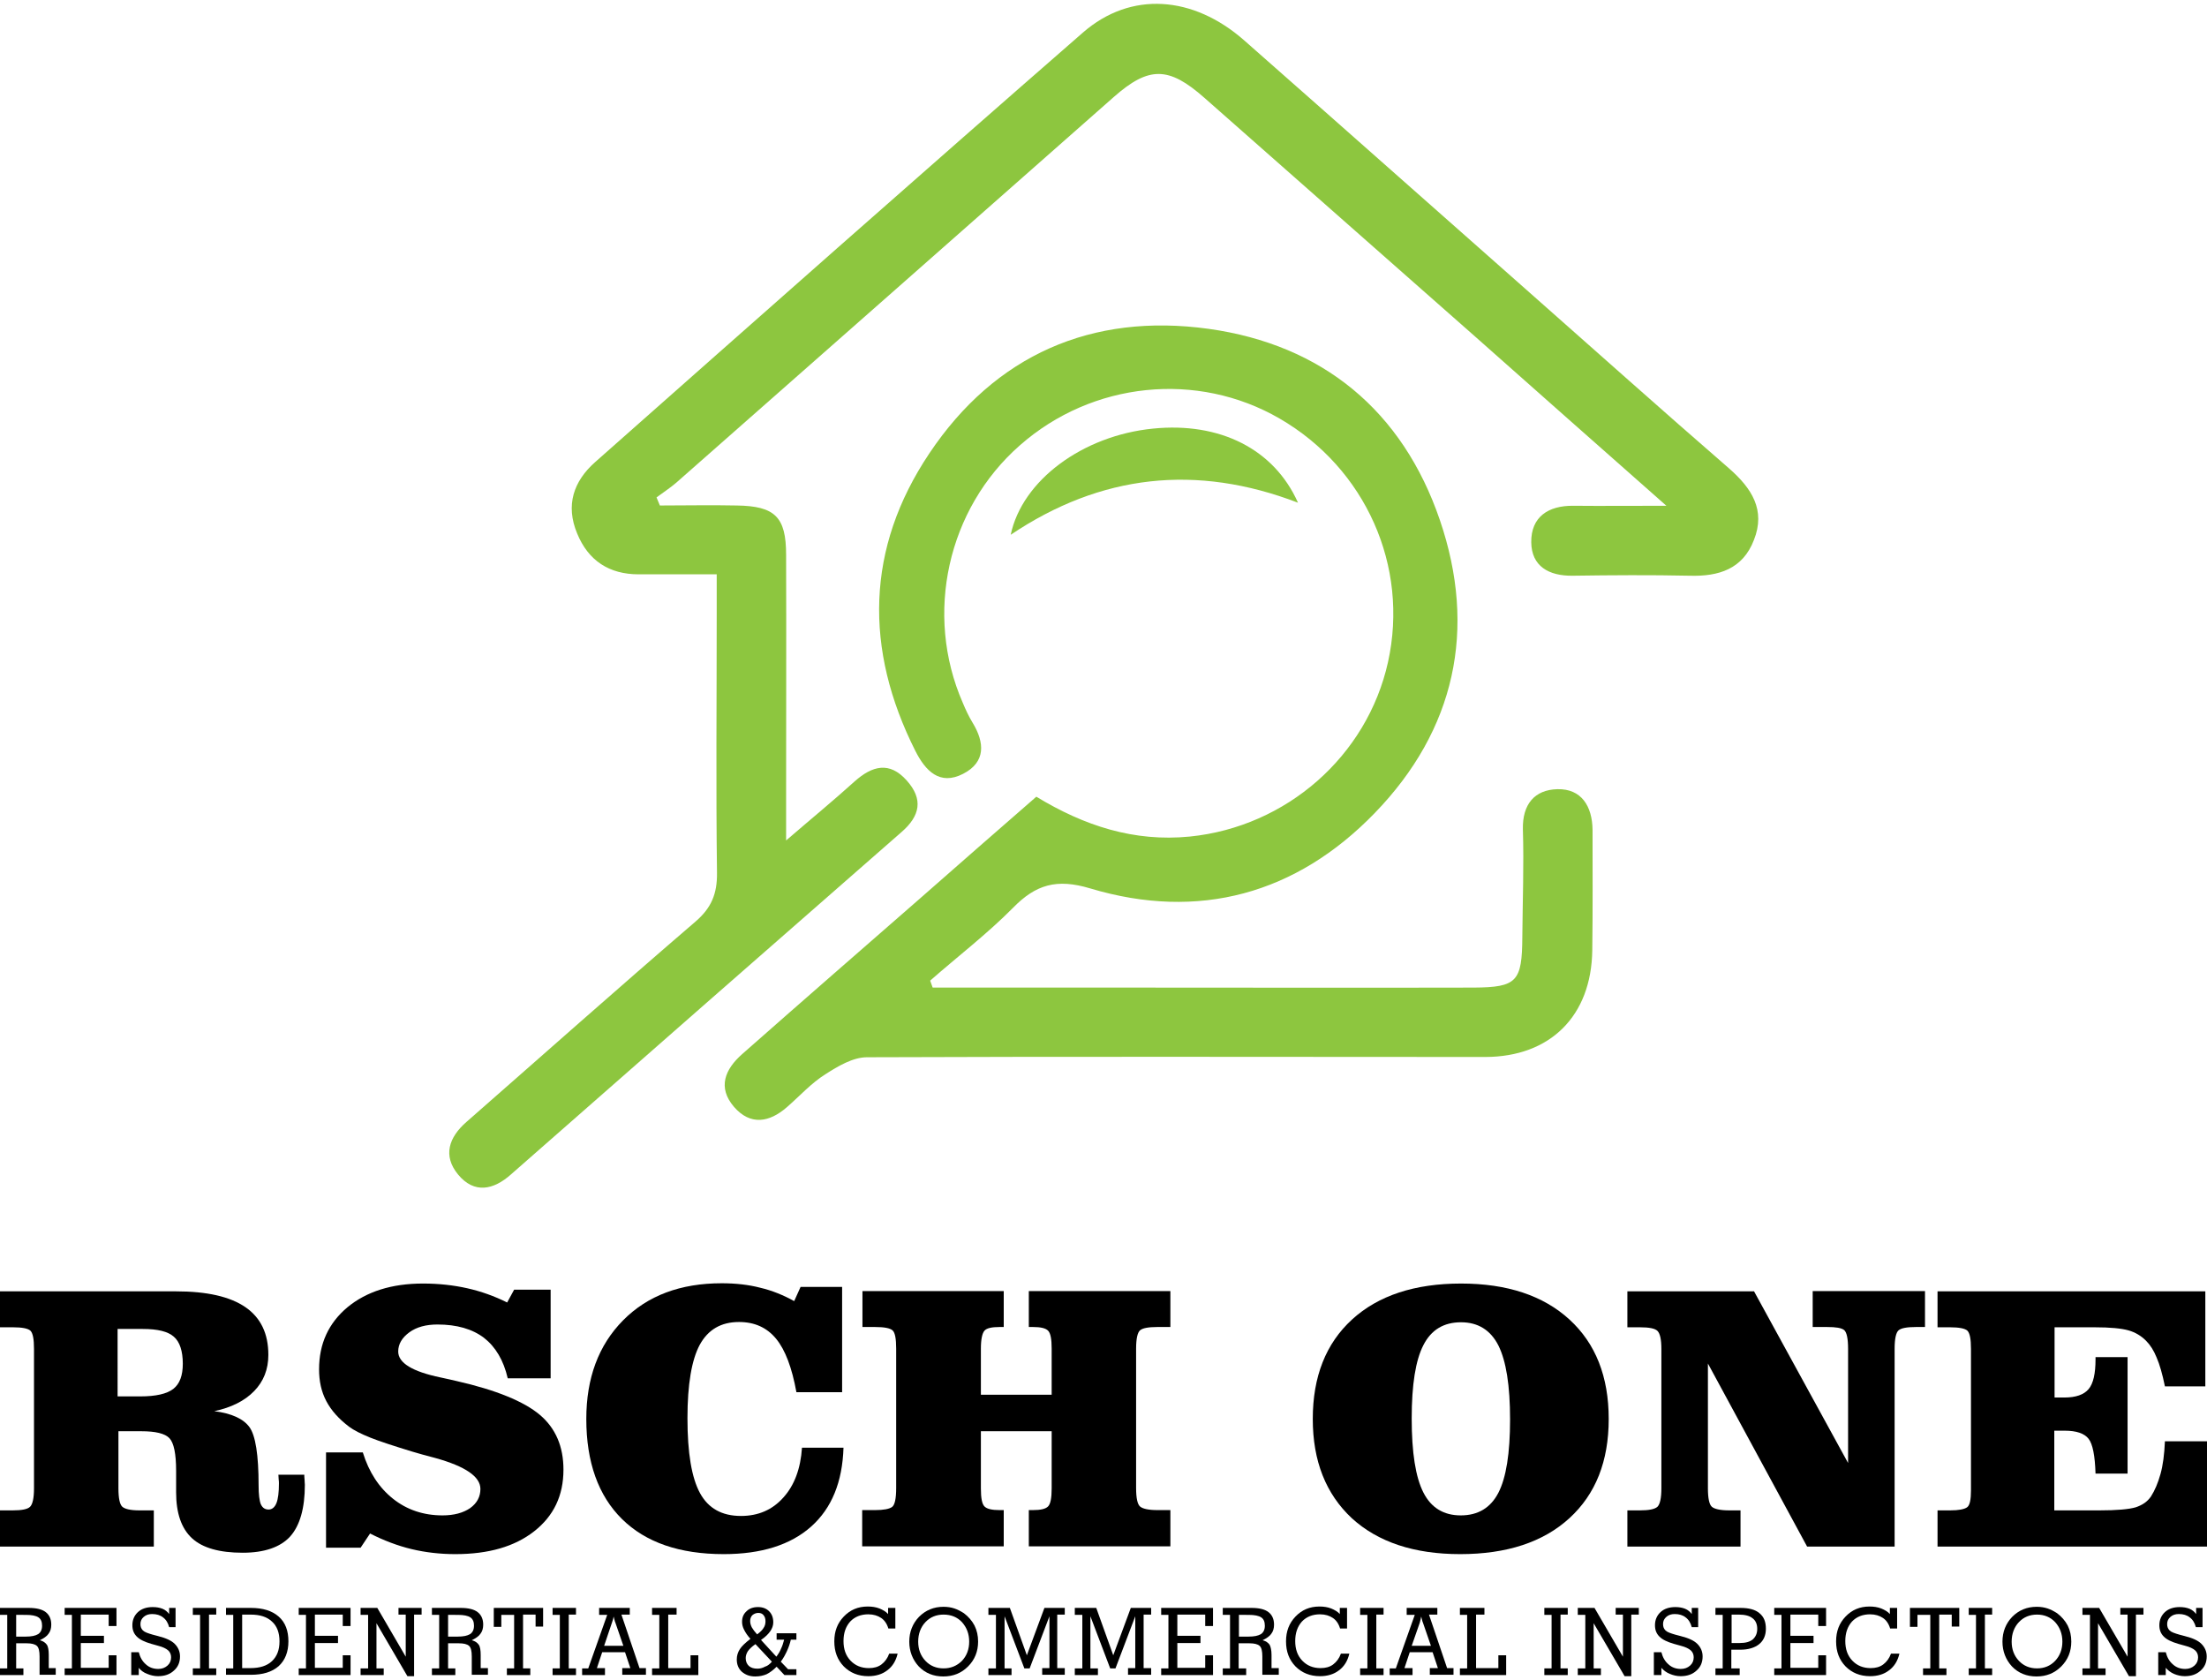 <?xml version="1.0" encoding="UTF-8"?>
<!-- Generator: Adobe Illustrator 26.0.1, SVG Export Plug-In . SVG Version: 6.00 Build 0)  -->
<svg xmlns="http://www.w3.org/2000/svg" xmlns:xlink="http://www.w3.org/1999/xlink" version="1.1" id="Layer_1" x="0px" y="0px" viewBox="0 0 792 603" xml:space="preserve">
<g>
	<g>
		<path fill="#8DC63F" d="M620.5,168.1c-24.1-20.9-47.8-42.1-71.7-63.2c-34.1-30.1-68.1-60.3-102.3-90.4    c-18.3-16.1-40.7-17.8-57.9-2.8c-58.6,51.1-116.8,102.6-175,154.1c-7.8,6.9-10.7,15.5-6.5,25.6c4,9.8,11.5,14.7,22.1,14.7    c8.7,0,17.4,0,28,0c0,5.6,0,9.7,0,13.8c0,31.1-0.3,62.2,0.1,93.3c0.1,7.5-2,12.6-7.7,17.5c-27.6,23.7-54.8,47.9-82.2,71.9    c-6.3,5.5-8.6,12.1-3,18.9c5.8,7,12.7,5.5,18.9,0c46.7-41,93.4-82,140.2-122.9c6.7-5.8,7.9-11.8,1.9-18.5    c-6.2-7-12.4-5.3-18.7,0.3c-7.4,6.7-15.2,13.1-24.6,21.2c0-6.3,0-10,0-13.7c0-29.6,0.1-59.2,0-88.8c0-13.6-4-17.5-17.7-17.7    c-9.2-0.2-18.4,0-27.6,0c-0.4-1-0.8-2-1.2-2.9c2.4-1.8,4.9-3.4,7.1-5.3c52.4-46.1,104.7-92.3,157-138.4    c12.6-11.1,19.7-11,32.5,0.3c32.4,28.6,64.9,57.2,97.3,85.8c22,19.5,44,39,68.5,60.6c-13.2,0-23.3,0.1-33.4,0    c-9-0.1-15.2,4-15.1,13.1c0.1,8.6,6.3,12.1,14.8,12c14-0.2,28.1-0.3,42.1,0c10.4,0.3,19-2.4,23-12.8    C633.7,183,628.6,175.2,620.5,168.1z"></path>
		<path fill="#8DC63F" d="M558.9,283.2c-8.2,0.2-12.6,5.4-12.4,14.4c0.4,12.9-0.1,25.8-0.2,38.7c-0.1,15.9-1.9,18-17.4,18.1    c-40.9,0.1-81.8,0-122.8,0c-23.8,0-47.6,0-71.4,0c-0.3-0.8-0.6-1.7-0.9-2.5c9.9-8.7,20.5-16.8,29.7-26.1c8.2-8.4,15.7-10.6,27.7-7    c39,11.7,74,2,102.1-27c28.9-29.8,36.8-66,23.4-105.2c-13.4-39.2-42.1-62.9-83-68.6c-41.9-5.8-76.6,9.4-100.2,44.7    c-22.8,34-23.4,70.3-5,106.8c3.6,7.1,8.7,12.5,17.1,8.2c8.2-4.2,7.8-11.2,3.4-18.4c-1.4-2.3-2.5-4.7-3.5-7.1    c-13.9-31.8-5.5-69.6,20.5-92.4c26-22.9,63.7-26.7,93.2-9.6c30.9,17.9,46.5,53,38.9,87.4c-7.5,33.8-36.5,59.1-71.1,62.6    c-20.1,2-38-3.9-55.1-14.3c-14.2,12.4-27.9,24.3-41.5,36.3c-21.4,18.7-42.8,37.3-64.1,56.1c-6.1,5.4-8.9,11.9-2.9,18.9    c5.9,6.8,12.7,5.6,19,0.1c4.6-4,8.7-8.6,13.8-11.8c4.5-2.9,9.9-6.1,14.9-6.1c73.9-0.3,147.8-0.1,221.8-0.1    c23.4,0,38.2-14.7,38.5-38.3c0.2-14.4,0.1-28.8,0.1-43.2C571.4,289.3,567.5,283,558.9,283.2z"></path>
		<path fill="#8DC63F" d="M465.8,180.4c-8.6-19.3-28.1-29-52-26.6c-25.3,2.5-47,18.6-51.1,38.1C395,170.2,429.3,166.4,465.8,180.4z"></path>
	</g>
	<g>
		<path d="M12.2,534.1v-50c0-3.6-0.4-5.7-1.3-6.6c-0.9-0.8-3-1.2-6.2-1.2H0v-12.9h63.1c11.2,0,19.5,1.9,25,5.7    c5.5,3.8,8.2,9.5,8.2,17.1c0,5.2-1.7,9.5-5.1,13c-3.4,3.5-8.2,5.9-14.3,7.2c6.2,0.8,10.4,2.7,12.6,5.7c2.2,3,3.3,10,3.3,20.9    c0,3.3,0.3,5.6,0.8,6.8c0.6,1.3,1.5,1.9,2.8,1.9c1.2,0,2.2-0.8,2.8-2.3s0.9-3.9,0.9-7.1c0-0.3,0-0.8-0.1-1.5    c0-0.7-0.1-1.2-0.1-1.6h9.3c0,0.4,0,1,0.1,1.8c0,0.8,0.1,1.4,0.1,1.8c0,8.5-1.8,14.7-5.3,18.6c-3.5,3.8-9.2,5.8-17,5.8    c-8.3,0-14.4-1.7-18.2-5.2c-3.8-3.5-5.7-9-5.7-16.5v-7.7c0-6.1-0.8-10-2.4-11.7c-1.6-1.7-5-2.5-10.1-2.5h-8.2v20.5    c0,3.6,0.5,5.8,1.4,6.6c0.9,0.8,2.9,1.3,6.1,1.3h5.2v13H0v-13h4.6c3.2,0,5.3-0.4,6.2-1.3C11.7,539.8,12.2,537.6,12.2,534.1z     M42.3,501.1h8c5.6,0,9.6-0.9,11.9-2.7c2.3-1.8,3.4-4.8,3.4-9c0-4.6-1.1-7.9-3.2-9.7c-2.1-1.9-5.8-2.8-11.2-2.8h-9V501.1z"></path>
		<path d="M117,521.2h13.2c2.2,7.1,5.8,12.6,10.8,16.6c5,4,11,6,17.8,6c4.1,0,7.4-0.9,9.9-2.6c2.5-1.8,3.7-4.1,3.7-6.9    c0-4.4-5.4-8.1-16.2-11.1c-3.5-0.9-6.3-1.7-8.3-2.3c-6.5-2-11.5-3.6-15-5c-3.5-1.4-6-2.7-7.6-3.9c-3.7-2.8-6.4-5.8-8.2-9.2    c-1.8-3.4-2.6-7.2-2.6-11.4c0-9.2,3.4-16.6,10.2-22.3c6.8-5.6,15.8-8.5,27.1-8.5c5.7,0,11,0.6,15.9,1.7c4.9,1.1,9.7,2.8,14.3,5.1    l2.5-4.6h13.1v31.8h-15.4c-1.5-6.5-4.4-11.3-8.5-14.5c-4.2-3.2-9.8-4.8-16.7-4.8c-4.1,0-7.5,0.9-10.1,2.8c-2.6,1.9-4,4.2-4,6.9    c0,4.1,5.1,7.2,15.2,9.3c2.5,0.5,4.4,1,5.8,1.3c14.1,3.2,24.1,7.3,29.8,12.1c5.7,4.8,8.5,11.4,8.5,19.7c0,9.3-3.5,16.6-10.5,22.1    c-7,5.5-16.4,8.2-28.3,8.2c-5.4,0-10.7-0.6-15.7-1.8c-5-1.2-10-3.1-14.9-5.6l-3.4,5.1H117V521.2z"></path>
		<path d="M302.7,519.5c-0.4,12.3-4.2,21.7-11.6,28.3c-7.4,6.6-17.9,9.9-31.4,9.9c-15.8,0-28-4.2-36.5-12.6    c-8.5-8.4-12.8-20.4-12.8-35.9c0-14.7,4.4-26.5,13.2-35.4c8.8-8.9,20.6-13.3,35.4-13.3c4.9,0,9.6,0.5,13.8,1.6    c4.3,1,8.4,2.7,12.2,4.8l2.3-5.1h14.9v37.8h-16.4c-1.6-8.8-4-15.2-7.3-19.2c-3.3-4-7.7-6-13.3-6c-6.4,0-11.1,2.7-14.1,8.2    c-2.9,5.4-4.4,14.2-4.4,26.3c0,12.5,1.5,21.4,4.5,26.9c3,5.5,7.9,8.2,14.7,8.2c6.2,0,11.3-2.2,15.2-6.6c4-4.4,6.2-10.4,6.7-17.9    H302.7z"></path>
		<path d="M360.2,463.3v12.9h-1.5c-2.8,0-4.6,0.4-5.4,1.3c-0.8,0.9-1.3,3-1.3,6.5v16.5h25.4V484c0-3.5-0.4-5.6-1.3-6.5    s-2.7-1.3-5.4-1.3h-1.5v-12.9h50.8v12.9h-4.7c-3.2,0-5.3,0.4-6.2,1.2c-0.9,0.8-1.4,3-1.4,6.6v50c0,3.6,0.5,5.8,1.4,6.6    c0.9,0.8,3,1.3,6.2,1.3h4.7v13h-50.8v-13h1.5c2.7,0,4.5-0.4,5.4-1.3c0.9-0.9,1.3-3.1,1.3-6.5v-20.5H352v20.5    c0,3.5,0.4,5.6,1.3,6.5c0.9,0.9,2.7,1.3,5.4,1.3h1.5v13h-50.8v-13h4.6c3.1,0,5.1-0.4,6.1-1.1c1-0.7,1.5-3,1.5-6.8v-50    c0-3.6-0.4-5.8-1.3-6.6c-0.9-0.8-3-1.2-6.2-1.2h-4.6v-12.9H360.2z"></path>
		<path d="M471.1,509.2c0-15.2,4.7-27.1,14.1-35.7c9.4-8.6,22.5-12.9,39.1-12.9c16.5,0,29.5,4.3,38.9,12.9    c9.4,8.6,14.1,20.5,14.1,35.7s-4.7,27-14.1,35.6c-9.4,8.6-22.5,12.9-39.2,12.9c-16.5,0-29.5-4.3-38.9-12.9    C475.8,536.1,471.1,524.3,471.1,509.2z M524.3,474.5c-6.2,0-10.7,2.7-13.5,8.2c-2.8,5.4-4.2,14.2-4.2,26.3    c0,12.3,1.4,21.1,4.2,26.6c2.8,5.5,7.3,8.2,13.4,8.2c6.2,0,10.7-2.7,13.5-8.1c2.8-5.4,4.2-14.2,4.2-26.3c0-12.2-1.4-21-4.2-26.6    C534.9,477.3,530.4,474.5,524.3,474.5z"></path>
		<path d="M629.4,463.3l33.8,61.7v-41c0-3.7-0.5-5.9-1.4-6.7c-1-0.8-3-1.1-6.1-1.1h-5.2v-12.9h40.3v12.9h-3.3    c-3.2,0-5.3,0.4-6.2,1.2c-0.9,0.8-1.4,3-1.4,6.6V555h-31.4l-35.6-65.7v44.8c0,3.6,0.5,5.8,1.4,6.6c0.9,0.8,3,1.3,6.2,1.3h4.1v13    H584v-13h4.5c3.2,0,5.3-0.4,6.3-1.3c0.9-0.9,1.4-3.1,1.4-6.6v-50c0-3.5-0.5-5.6-1.4-6.5s-3-1.3-6.3-1.3H584v-12.9H629.4z"></path>
		<path d="M791.4,463.3v34.2h-14.5c-0.9-4.4-1.9-7.9-3-10.4c-1-2.5-2.3-4.5-3.8-6c-1.7-1.7-3.8-3-6.3-3.7c-2.5-0.7-6.5-1.1-12.1-1.1    h-2.7h-11.7v25.2h3.5c4.1,0,7-1,8.7-3s2.5-5.6,2.5-10.7v-0.8h11.5v41.8h-11.5c-0.2-6.4-1-10.6-2.5-12.5s-4.3-2.9-8.6-2.9h-3.7    v28.6h16.2c6.3,0,10.6-0.4,13-1.1c2.4-0.8,4.2-2,5.5-3.9c1.4-2.2,2.5-4.8,3.4-8s1.4-7.1,1.6-11.8H792V555h-96.7v-13h4.6    c3,0,5-0.4,6-1.1s1.4-2.8,1.4-6.1v-0.7v-50c0-3.6-0.4-5.7-1.3-6.6c-0.9-0.8-3-1.2-6.2-1.2h-4.5v-12.9H791.4z"></path>
	</g>
	<g>
		<path d="M5.8,598.7h2.6v2.4H0v-2.4h2.6v-19.2H0V577h10.3c2.8,0,4.8,0.5,6.1,1.5c1.3,1,2,2.5,2,4.5c0,1.3-0.3,2.4-1,3.3    c-0.6,0.9-1.7,1.6-3.1,2.3c1.2,0.3,2,0.9,2.5,1.6c0.5,0.7,0.7,2,0.7,3.7v4.7H20v2.4h-5.8v-6.6c0-1.9-0.3-3.2-1-3.8    c-0.7-0.6-1.9-0.9-3.6-0.9H5.8V598.7z M5.8,579.4v7.9h3.4c2.1,0,3.5-0.3,4.5-0.9c0.9-0.6,1.4-1.6,1.4-3c0-1.4-0.4-2.4-1.3-3    c-0.9-0.6-2.4-0.9-4.5-0.9H5.8z"></path>
		<path d="M23.2,601.1v-2.4h2.6v-19.2h-2.6V577h18.6v6.5H39v-4.1H29v7.6h8.3v2.6H29v8.9h10V594h2.8v7.1H23.2z"></path>
		<path d="M49.8,598.5v2.6h-2.7v-8.2h2.7c0.5,1.9,1.3,3.3,2.6,4.4c1.2,1.1,2.7,1.6,4.4,1.6c1.3,0,2.4-0.4,3.3-1.2s1.3-1.8,1.3-3    c0-1-0.4-1.9-1.1-2.5c-0.7-0.6-1.9-1.2-3.5-1.6l-2.5-0.7c-2.4-0.7-4.1-1.5-5.2-2.6c-1.1-1.1-1.6-2.4-1.6-4.1c0-1.9,0.7-3.5,2-4.7    c1.3-1.2,3.1-1.8,5.3-1.8c1.3,0,2.5,0.2,3.5,0.6c1,0.4,1.8,1.1,2.4,1.9V577h2.3v6.9h-2.3c-0.4-1.5-1.1-2.7-2.2-3.5    c-1-0.8-2.3-1.2-3.9-1.2c-1.2,0-2.2,0.3-3,1c-0.8,0.7-1.2,1.5-1.2,2.6c0,1,0.3,1.7,0.9,2.3c0.6,0.6,1.8,1,3.5,1.5l1.9,0.5    c2.8,0.7,4.8,1.6,6,2.8c1.2,1.2,1.9,2.7,1.9,4.5c0,2.1-0.7,3.8-2.2,5.1c-1.5,1.4-3.4,2-5.7,2c-1.3,0-2.6-0.3-3.8-0.8    C51.5,600.2,50.5,599.4,49.8,598.5z"></path>
		<path d="M75,598.7h2.6v2.4h-8.4v-2.4h2.6v-19.2h-2.6V577h8.4v2.4H75V598.7z"></path>
		<path d="M81.1,601.1v-2.4h2.6v-19.2h-2.6V577H90c4.3,0,7.6,1,10,3.1c2.4,2.1,3.5,5.1,3.5,8.9c0,3.8-1.2,6.8-3.5,8.9    c-2.4,2.1-5.7,3.1-10,3.1H81.1z M86.9,579.4v19.2h3c3.3,0,5.9-0.8,7.7-2.5c1.8-1.7,2.7-4,2.7-7.1c0-3.1-0.9-5.5-2.7-7.1    c-1.8-1.7-4.3-2.5-7.7-2.5H86.9z"></path>
		<path d="M107.2,601.1v-2.4h2.6v-19.2h-2.6V577h18.6v6.5h-2.8v-4.1h-10v7.6h8.3v2.6h-8.3v8.9h10V594h2.8v7.1H107.2z"></path>
		<path d="M135.1,598.7h2.6v2.4h-8.3v-2.4h2.7v-19.2h-2.7V577h6l10.2,17.5v-15.1H143V577h8.3v2.4h-2.7v22.1h-2.4l-11.1-19V598.7z"></path>
		<path d="M160.8,598.7h2.6v2.4H155v-2.4h2.6v-19.2H155V577h10.3c2.8,0,4.8,0.5,6.1,1.5c1.3,1,2,2.5,2,4.5c0,1.3-0.3,2.4-1,3.3    c-0.6,0.9-1.7,1.6-3.1,2.3c1.2,0.3,2,0.9,2.5,1.6c0.5,0.7,0.7,2,0.7,3.7v4.7h2.6v2.4h-5.8v-6.6c0-1.9-0.3-3.2-1-3.8    c-0.7-0.6-1.9-0.9-3.6-0.9h-3.9V598.7z M160.8,579.4v7.9h3.4c2.1,0,3.5-0.3,4.5-0.9c0.9-0.6,1.4-1.6,1.4-3c0-1.4-0.4-2.4-1.3-3    c-0.9-0.6-2.4-0.9-4.5-0.9H160.8z"></path>
		<path d="M187.7,598.7h2.6v2.4h-8.4v-2.4h2.6v-19.2h-4.6v4.3h-2.7V577h17.7v6.7h-2.7v-4.3h-4.5V598.7z"></path>
		<path d="M204.1,598.7h2.6v2.4h-8.4v-2.4h2.6v-19.2h-2.6V577h8.4v2.4h-2.6V598.7z"></path>
		<path d="M217.1,598.7v2.4h-8.2v-2.4h2.2l6.8-19.2H215V577h11v2.4h-3l6.5,19.2h2.3v2.4h-8.5v-2.4h2.9l-1.9-5.7h-8.2l-1.9,5.7H217.1    z M216.8,590.6h6.9l-2.9-8.4c0,0,0-0.1-0.1-0.2c-0.2-0.7-0.4-1.4-0.5-1.9c-0.1,0.3-0.1,0.7-0.2,1c-0.1,0.3-0.2,0.7-0.4,1.2    L216.8,590.6z"></path>
		<path d="M234,601.1v-2.4h2.6v-19.2H234V577h8.8v2.4h-3v19.2h8V594h2.8v7.1H234z"></path>
		<path d="M285.8,601.1h-4.3l-2.8-3c-1.2,1.2-2.4,2.1-3.6,2.7c-1.2,0.5-2.5,0.8-4.1,0.8c-2,0-3.5-0.6-4.8-1.7    c-1.2-1.1-1.8-2.6-1.8-4.4c0-1.4,0.4-2.6,1.1-3.7c0.7-1.1,2-2.3,3.8-3.7c-1.1-1.2-1.8-2.3-2.3-3.3c-0.5-1-0.7-1.9-0.7-2.8    c0-1.6,0.5-2.8,1.6-3.8c1-1,2.4-1.5,4.1-1.5c1.7,0,3,0.5,4,1.5c1,1,1.5,2.3,1.5,4c0,1.1-0.4,2.2-1.1,3.2s-1.8,2.1-3.3,3.1l5.5,6    c0.7-0.9,1.3-1.9,1.7-2.9c0.5-1,0.8-2.1,1.1-3.2h-2.7v-2.3h7.1v2.3h-2c-0.3,1.4-0.8,2.8-1.4,4.1c-0.6,1.3-1.3,2.6-2.2,3.8l2.6,2.7    h3V601.1z M277,596.3l-5.9-6.3c-1.3,0.9-2.1,1.7-2.7,2.5c-0.5,0.8-0.8,1.6-0.8,2.5c0,1.2,0.4,2.1,1.1,2.8c0.8,0.7,1.8,1,3.1,1    c0.9,0,1.8-0.2,2.7-0.7C275.5,597.8,276.3,597.1,277,596.3z M271.7,586.5c1.1-0.8,1.9-1.6,2.3-2.3c0.5-0.7,0.7-1.5,0.7-2.4    c0-0.9-0.2-1.6-0.7-2.2c-0.5-0.6-1.1-0.8-1.9-0.8c-0.8,0-1.5,0.3-2.1,0.8c-0.5,0.5-0.8,1.2-0.8,2.1c0,0.8,0.2,1.5,0.6,2.3    C270.2,584.7,270.8,585.5,271.7,586.5z"></path>
		<path d="M322.1,593.5c-0.6,2.5-1.8,4.5-3.7,5.9c-1.8,1.4-4.1,2.1-6.8,2.1c-3.6,0-6.5-1.2-8.8-3.5c-2.3-2.4-3.4-5.3-3.4-9    c0-3.6,1.1-6.5,3.4-8.9s5.1-3.6,8.6-3.6c1.5,0,2.9,0.2,4.2,0.7c1.2,0.5,2.3,1.1,3.1,2V577h2.6v7.4h-2.5c-0.5-1.7-1.4-3-2.6-3.8    c-1.2-0.8-2.7-1.3-4.6-1.3c-2.7,0-4.9,0.9-6.5,2.6c-1.6,1.8-2.4,4.1-2.4,7c0,2.9,0.8,5.2,2.5,7c1.7,1.8,3.9,2.7,6.6,2.7    c1.8,0,3.3-0.4,4.5-1.3c1.2-0.9,2.2-2.2,2.8-3.9H322.1z"></path>
		<path d="M326.3,589.1c0-3.5,1.2-6.5,3.5-8.9c2.4-2.4,5.3-3.6,8.8-3.6c1.4,0,2.7,0.2,3.9,0.6c1.2,0.4,2.3,1,3.4,1.7    c1.6,1.2,2.9,2.7,3.8,4.4c0.9,1.8,1.3,3.7,1.3,5.8c0,3.5-1.2,6.5-3.6,8.9c-2.4,2.4-5.3,3.6-8.9,3.6c-3.5,0-6.5-1.2-8.8-3.6    C327.5,595.6,326.3,592.6,326.3,589.1z M329.5,589.1c0,2.8,0.9,5.1,2.6,6.9c1.7,1.8,3.9,2.7,6.5,2.7c2.6,0,4.8-0.9,6.6-2.7    c1.7-1.8,2.6-4.1,2.6-6.9c0-2.8-0.9-5.1-2.6-7c-1.7-1.8-3.9-2.7-6.6-2.7c-2.6,0-4.8,0.9-6.5,2.7    C330.4,583.9,329.5,586.3,329.5,589.1z"></path>
		<path d="M360.4,598.7h2.6v2.4h-8.3v-2.4h2.7v-19.2h-2.7V577h7.7l6.1,17l6.3-17h7.3v2.4h-2.7v19.2h2.7v2.4H374v-2.4h2.6v-18.6    l-7.1,18.7h-1.9l-7.1-18.7V598.7z"></path>
		<path d="M391.4,598.7h2.6v2.4h-8.3v-2.4h2.7v-19.2h-2.7V577h7.7l6.1,17l6.3-17h7.3v2.4h-2.7v19.2h2.7v2.4h-8.3v-2.4h2.6v-18.6    l-7.1,18.7h-1.9l-7.1-18.7V598.7z"></path>
		<path d="M416.7,601.1v-2.4h2.6v-19.2h-2.6V577h18.6v6.5h-2.8v-4.1h-10v7.6h8.3v2.6h-8.3v8.9h10V594h2.8v7.1H416.7z"></path>
		<path d="M444.6,598.7h2.6v2.4h-8.4v-2.4h2.6v-19.2h-2.6V577h10.3c2.8,0,4.8,0.5,6.1,1.5c1.3,1,2,2.5,2,4.5c0,1.3-0.3,2.4-1,3.3    c-0.6,0.9-1.7,1.6-3.1,2.3c1.2,0.3,2,0.9,2.5,1.6c0.4,0.7,0.7,2,0.7,3.7v4.7h2.6v2.4H453v-6.6c0-1.9-0.3-3.2-1-3.8    c-0.7-0.6-1.9-0.9-3.6-0.9h-3.9V598.7z M444.6,579.4v7.9h3.4c2.1,0,3.5-0.3,4.5-0.9c0.9-0.6,1.4-1.6,1.4-3c0-1.4-0.4-2.4-1.3-3    c-0.9-0.6-2.4-0.9-4.5-0.9H444.6z"></path>
		<path d="M484.2,593.5c-0.6,2.5-1.8,4.5-3.7,5.9c-1.8,1.4-4.1,2.1-6.8,2.1c-3.6,0-6.5-1.2-8.8-3.5c-2.3-2.4-3.4-5.3-3.4-9    c0-3.6,1.1-6.5,3.4-8.9c2.3-2.4,5.1-3.6,8.6-3.6c1.5,0,2.9,0.2,4.2,0.7c1.2,0.5,2.3,1.1,3.1,2V577h2.6v7.4h-2.5    c-0.5-1.7-1.4-3-2.6-3.8c-1.2-0.8-2.7-1.3-4.6-1.3c-2.7,0-4.9,0.9-6.5,2.6c-1.6,1.8-2.4,4.1-2.4,7c0,2.9,0.8,5.2,2.5,7    c1.7,1.8,3.9,2.7,6.6,2.7c1.8,0,3.3-0.4,4.5-1.3c1.2-0.9,2.2-2.2,2.8-3.9H484.2z"></path>
		<path d="M493.9,598.7h2.6v2.4h-8.4v-2.4h2.6v-19.2h-2.6V577h8.4v2.4h-2.6V598.7z"></path>
		<path d="M506.9,598.7v2.4h-8.2v-2.4h2.2l6.8-19.2h-2.9V577h11v2.4h-3l6.5,19.2h2.3v2.4h-8.5v-2.4h2.9l-1.9-5.7h-8.2l-1.9,5.7    H506.9z M506.6,590.6h6.9l-2.9-8.4c0,0,0-0.1-0.1-0.2c-0.2-0.7-0.4-1.4-0.5-1.9c-0.1,0.3-0.1,0.7-0.2,1c-0.1,0.3-0.2,0.7-0.3,1.2    L506.6,590.6z"></path>
		<path d="M523.9,601.1v-2.4h2.6v-19.2h-2.6V577h8.8v2.4h-3v19.2h8V594h2.8v7.1H523.9z"></path>
		<path d="M560,598.7h2.6v2.4h-8.4v-2.4h2.6v-19.2h-2.6V577h8.4v2.4H560V598.7z"></path>
		<path d="M571.9,598.7h2.6v2.4h-8.3v-2.4h2.7v-19.2h-2.7V577h6l10.2,17.5v-15.1h-2.6V577h8.3v2.4h-2.7v22.1H583l-11.1-19V598.7z"></path>
		<path d="M596.2,598.5v2.6h-2.7v-8.2h2.7c0.5,1.9,1.3,3.3,2.6,4.4c1.2,1.1,2.7,1.6,4.4,1.6c1.3,0,2.4-0.4,3.3-1.2    c0.9-0.8,1.3-1.8,1.3-3c0-1-0.4-1.9-1.1-2.5c-0.7-0.6-1.9-1.2-3.5-1.6l-2.5-0.7c-2.4-0.7-4.1-1.5-5.2-2.6    c-1.1-1.1-1.6-2.4-1.6-4.1c0-1.9,0.7-3.5,2-4.7c1.3-1.2,3.1-1.8,5.3-1.8c1.3,0,2.5,0.2,3.5,0.6c1,0.4,1.8,1.1,2.4,1.9V577h2.3v6.9    h-2.3c-0.4-1.5-1.1-2.7-2.2-3.5c-1-0.8-2.3-1.2-3.9-1.2c-1.2,0-2.2,0.3-3,1c-0.8,0.7-1.2,1.5-1.2,2.6c0,1,0.3,1.7,0.9,2.3    c0.6,0.6,1.8,1,3.5,1.5l1.9,0.5c2.8,0.7,4.8,1.6,6,2.8c1.2,1.2,1.9,2.7,1.9,4.5c0,2.1-0.7,3.8-2.2,5.1c-1.5,1.4-3.4,2-5.7,2    c-1.3,0-2.6-0.3-3.8-0.8C598,600.2,597,599.4,596.2,598.5z"></path>
		<path d="M621.4,598.7h2.9v2.4h-8.7v-2.4h2.6v-19.2h-2.6V577h9c3,0,5.3,0.6,6.8,1.9c1.6,1.3,2.3,3.1,2.3,5.6c0,2.3-0.8,4.2-2.4,5.5    c-1.6,1.3-3.9,2-6.8,2h-3.2V598.7z M621.4,579.4v10.2h2.9c2.1,0,3.6-0.4,4.7-1.3c1-0.9,1.6-2.1,1.6-3.8s-0.6-3-1.7-3.8    c-1.1-0.9-2.8-1.3-5-1.3H621.4z"></path>
		<path d="M636.7,601.1v-2.4h2.6v-19.2h-2.6V577h18.6v6.5h-2.8v-4.1h-10v7.6h8.3v2.6h-8.3v8.9h10V594h2.8v7.1H636.7z"></path>
		<path d="M681.6,593.5c-0.6,2.5-1.8,4.5-3.7,5.9c-1.8,1.4-4.1,2.1-6.8,2.1c-3.6,0-6.5-1.2-8.8-3.5c-2.3-2.4-3.4-5.3-3.4-9    c0-3.6,1.1-6.5,3.4-8.9c2.3-2.4,5.1-3.6,8.6-3.6c1.5,0,2.9,0.2,4.2,0.7c1.2,0.5,2.3,1.1,3.1,2V577h2.6v7.4h-2.5    c-0.5-1.7-1.4-3-2.6-3.8c-1.2-0.8-2.7-1.3-4.6-1.3c-2.7,0-4.9,0.9-6.5,2.6c-1.6,1.8-2.4,4.1-2.4,7c0,2.9,0.8,5.2,2.5,7    c1.7,1.8,3.9,2.7,6.6,2.7c1.8,0,3.3-0.4,4.5-1.3c1.2-0.9,2.2-2.2,2.8-3.9H681.6z"></path>
		<path d="M695.9,598.7h2.6v2.4h-8.4v-2.4h2.6v-19.2h-4.6v4.3h-2.7V577h17.7v6.7h-2.7v-4.3h-4.5V598.7z"></path>
		<path d="M712.3,598.7h2.6v2.4h-8.4v-2.4h2.6v-19.2h-2.6V577h8.4v2.4h-2.6V598.7z"></path>
		<path d="M718.6,589.1c0-3.5,1.2-6.5,3.5-8.9c2.4-2.4,5.3-3.6,8.8-3.6c1.4,0,2.7,0.2,3.9,0.6c1.2,0.4,2.3,1,3.4,1.7    c1.6,1.2,2.9,2.7,3.8,4.4c0.9,1.8,1.3,3.7,1.3,5.8c0,3.5-1.2,6.5-3.6,8.9c-2.4,2.4-5.3,3.6-8.9,3.6c-3.5,0-6.5-1.2-8.8-3.6    C719.8,595.6,718.6,592.6,718.6,589.1z M721.9,589.1c0,2.8,0.9,5.1,2.6,6.9c1.7,1.8,3.9,2.7,6.5,2.7c2.6,0,4.8-0.9,6.5-2.7    c1.7-1.8,2.6-4.1,2.6-6.9c0-2.8-0.9-5.1-2.6-7c-1.7-1.8-3.9-2.7-6.5-2.7c-2.6,0-4.8,0.9-6.5,2.7    C722.8,583.9,721.9,586.3,721.9,589.1z"></path>
		<path d="M753,598.7h2.6v2.4h-8.3v-2.4h2.7v-19.2h-2.7V577h6l10.2,17.5v-15.1h-2.6V577h8.3v2.4h-2.7v22.1H764l-11.1-19V598.7z"></path>
		<path d="M777.2,598.5v2.6h-2.7v-8.2h2.7c0.5,1.9,1.3,3.3,2.6,4.4c1.2,1.1,2.7,1.6,4.4,1.6c1.3,0,2.4-0.4,3.3-1.2    c0.9-0.8,1.3-1.8,1.3-3c0-1-0.4-1.9-1.1-2.5c-0.7-0.6-1.9-1.2-3.5-1.6l-2.5-0.7c-2.4-0.7-4.1-1.5-5.2-2.6    c-1.1-1.1-1.6-2.4-1.6-4.1c0-1.9,0.7-3.5,2-4.7c1.3-1.2,3.1-1.8,5.3-1.8c1.3,0,2.5,0.2,3.5,0.6c1,0.4,1.8,1.1,2.4,1.9V577h2.3v6.9    H788c-0.4-1.5-1.1-2.7-2.2-3.5c-1-0.8-2.3-1.2-3.9-1.2c-1.2,0-2.2,0.3-3,1c-0.8,0.7-1.2,1.5-1.2,2.6c0,1,0.3,1.7,0.9,2.3    c0.6,0.6,1.8,1,3.5,1.5l1.9,0.5c2.8,0.7,4.8,1.6,6,2.8c1.2,1.2,1.9,2.7,1.9,4.5c0,2.1-0.7,3.8-2.2,5.1c-1.5,1.4-3.4,2-5.7,2    c-1.3,0-2.6-0.3-3.8-0.8C779,600.2,778,599.4,777.2,598.5z"></path>
	</g>
</g>
</svg>
